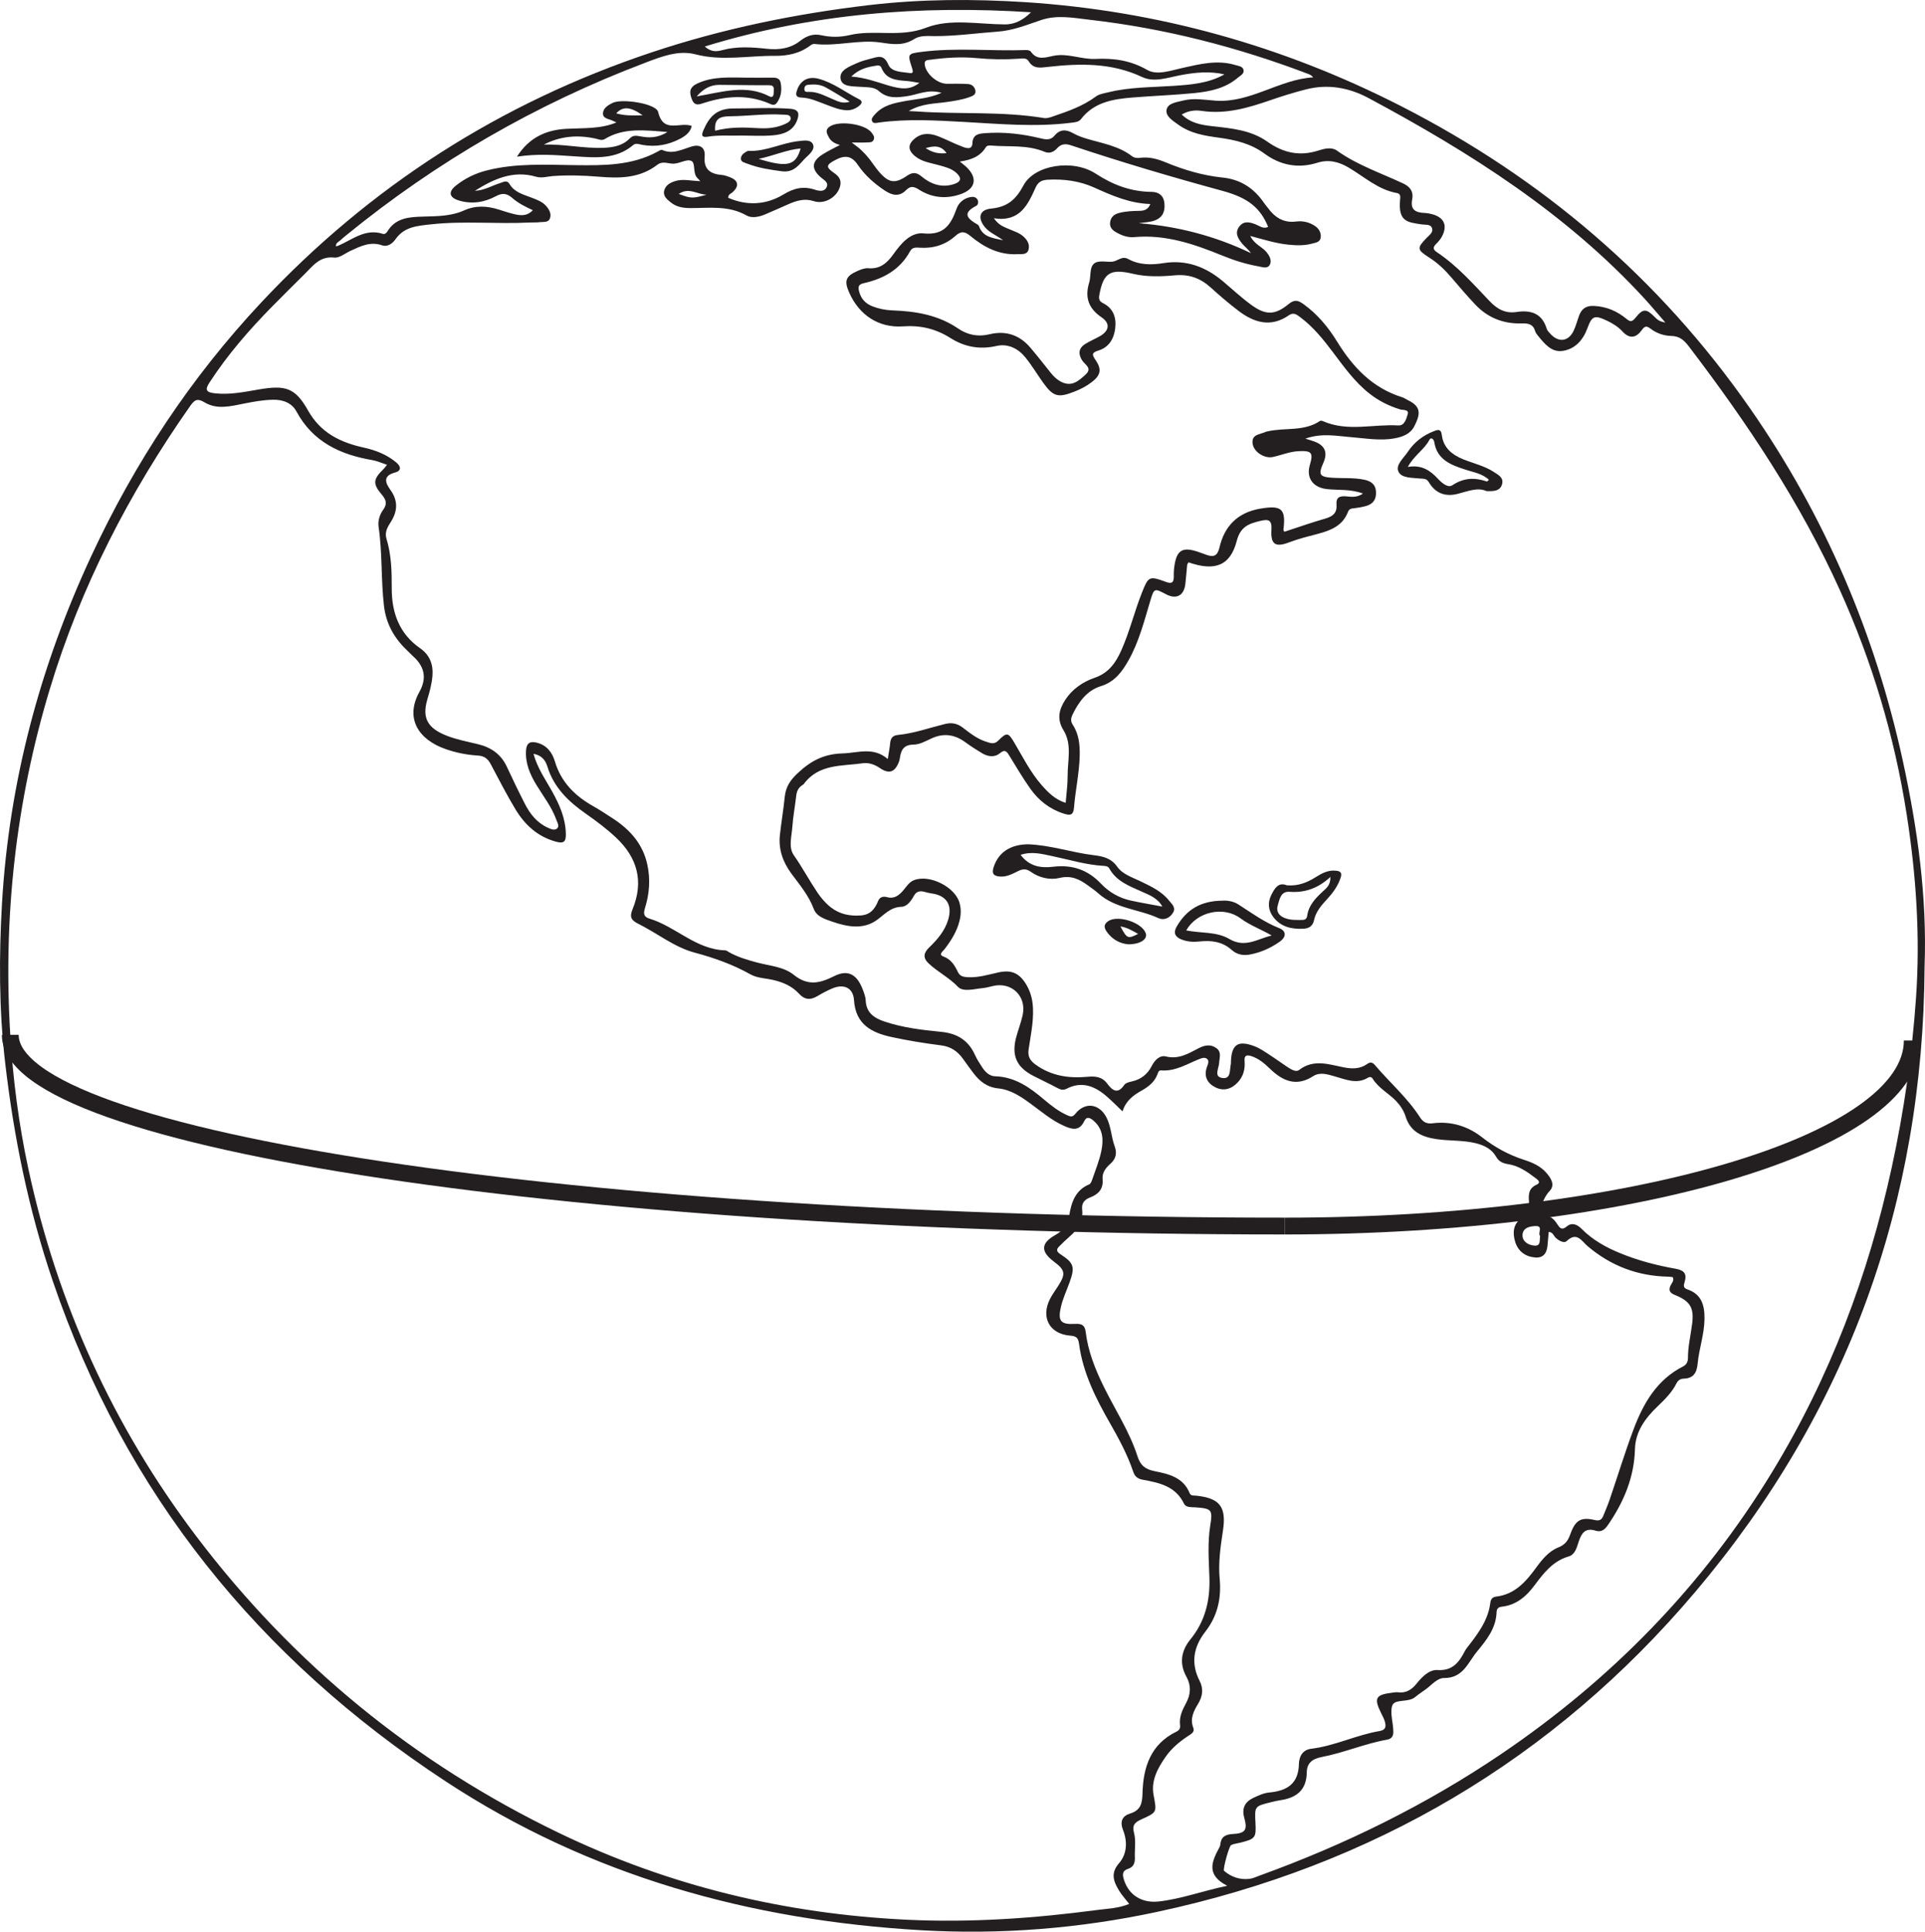 <?xml version="1.0" encoding="UTF-8"?>
<svg xmlns="http://www.w3.org/2000/svg" xmlns:xlink="http://www.w3.org/1999/xlink" width="229.141pt" height="229.928pt" viewBox="0 0 229.141 229.928" version="1.1">
<defs>
<clipPath id="clip1">
  <path d="M 0 0 L 229.141 0 L 229.141 229.93 L 0 229.93 Z M 0 0 "/>
</clipPath>
<clipPath id="clip2">
  <path d="M 141 112 L 229.141 112 L 229.141 158 L 141 158 Z M 141 112 "/>
</clipPath>
</defs>
<g id="surface1">
<g clip-path="url(#clip1)" clip-rule="nonzero">
<path style=" stroke:none;fill-rule:evenodd;fill:rgb(13.73%,12.16%,12.549%);fill-opacity:1;" d="M 110.191 17.625 C 110.898 18.117 111.676 18.344 112.676 18.227 C 111.965 17.215 111.09 17.387 110.191 17.625 M 84.125 23.172 C 83.047 23.176 82 22.238 80.797 23.086 C 82.266 23.637 82.43 23.645 84.125 23.172 M 183.324 147.113 C 183.012 146.805 183.727 145.922 182.82 145.938 C 182.184 145.949 181.262 146.105 181.23 146.992 C 181.207 147.797 181.922 148.211 182.664 148.266 C 183.426 148.32 183.246 147.645 183.324 147.113 M 122.727 1.461 C 109.598 0.613 96.695 1.59 83.891 5.535 C 84.688 6.246 85.352 6.133 86 5.961 C 87.738 5.496 89.504 5.613 91.25 5.805 C 92.734 5.965 94.098 5.781 95.285 4.84 C 96.027 4.254 96.84 3.988 97.75 4.191 C 98.883 4.445 100.008 4.438 101.113 4.18 C 104.094 3.477 107.133 4.504 110.23 3.301 C 113.102 2.184 116.461 2.887 119.602 2.906 C 120.879 2.914 121.848 2.32 122.727 1.461 M 198.23 38.387 C 197.301 37.32 196.582 36.453 195.824 35.621 C 186.473 25.414 174.977 18.141 162.902 11.672 C 160.582 10.43 158.074 9.973 155.469 10.637 C 154.051 11 152.645 11.434 151.262 11.91 C 148.59 12.84 145.914 13.629 143.027 13.199 C 142.258 13.082 141.469 13.168 140.664 13.633 C 141.742 14.668 143.016 14.875 144.301 15.02 C 146.598 15.277 148.922 15.48 150.879 16.875 C 152.754 18.207 154.723 18.633 156.941 17.914 C 157.648 17.688 158.516 17.473 159.148 17.93 C 161.566 19.66 164.371 20.59 167.023 21.836 C 167.898 22.246 168.27 22.848 168.102 23.719 C 167.84 25.039 168.574 25.309 169.625 25.352 C 169.914 25.367 170.207 25.422 170.488 25.5 C 171.91 25.883 172.336 26.863 171.633 28.164 C 171.457 28.488 171.203 28.785 170.938 29.047 C 170.531 29.445 170.578 29.715 171.051 30.027 C 173.453 31.625 175.344 33.781 177.312 35.84 C 178.23 36.809 179.199 37.336 180.52 37.137 C 182.23 36.875 183.547 37.297 184.109 39.117 C 184.18 39.348 184.371 39.547 184.543 39.73 C 185.531 40.824 186.734 40.66 187.34 39.32 C 187.602 38.754 187.754 38.137 187.973 37.551 C 188.27 36.762 188.785 36.379 189.695 36.414 C 191.195 36.473 192.469 37.016 193.598 37.949 C 194.043 38.312 194.262 38.34 194.672 37.832 C 195.594 36.68 195.965 36.715 197.039 37.801 C 197.281 38.043 197.523 38.266 198.23 38.387 M 56.531 22.707 C 57.637 22.676 58.539 22.102 59.531 21.793 C 59.922 21.672 60.348 21.383 60.648 21.895 C 61.234 22.898 62.285 23.145 63.254 23.52 C 63.883 23.766 64.523 23.977 64.988 24.496 C 65.363 24.918 65.66 25.422 65.465 25.984 C 65.281 26.52 64.695 26.387 64.262 26.445 C 63.887 26.496 63.504 26.465 63.129 26.484 C 59.188 26.688 55.238 26.27 51.301 26.703 C 49.695 26.883 48.145 26.969 47.086 28.465 C 46.742 28.957 46.164 29.434 45.465 29.195 C 44.078 28.719 42.926 29.305 41.738 29.848 C 41.094 30.145 40.406 30.727 39.797 30.66 C 38.059 30.461 37.242 31.656 36.246 32.637 C 34.965 33.902 33.684 35.176 32.418 36.461 C 29.672 39.25 27.117 42.191 24.973 45.477 C 24.438 46.293 24.406 46.684 25.547 46.812 C 27.332 47.016 29.051 46.66 30.777 46.363 C 33.992 45.809 35.137 46.145 36.664 48.855 C 38.172 51.543 40.531 52.668 43.332 53.285 C 44.738 53.594 46.059 54.117 47.18 55.055 C 47.746 55.535 47.793 56.043 47.023 56.246 C 45.582 56.625 45.84 57.438 46.453 58.285 C 47.395 59.578 47.348 60.828 46.516 62.133 C 46.129 62.734 45.766 63.352 46.004 64.129 C 46.59 66.039 46.637 68.012 46.629 69.984 C 46.621 72.918 47.504 75.418 50.023 77.172 C 51.145 77.953 51.586 79.07 51.477 80.453 C 51.395 81.43 51.137 82.355 50.863 83.27 C 50.211 85.5 50.941 86.688 53.152 87.562 C 54.352 88.035 55.645 88.277 56.902 88.582 C 58.465 88.961 59.645 89.781 60.336 91.273 C 61.023 92.754 61.734 94.23 62.48 95.684 C 63.102 96.902 63.93 97.945 65.223 98.527 C 65.57 98.684 65.996 98.875 66.293 98.629 C 66.629 98.355 66.355 97.941 66.23 97.594 C 65.688 96.07 64.691 94.809 63.863 93.449 C 63.086 92.172 62.516 90.855 62.617 89.305 C 62.68 88.438 63.105 88.211 63.859 88.391 C 65.051 88.672 65.723 89.527 66.047 90.621 C 66.773 93.078 68.414 94.711 70.574 95.938 C 71.379 96.391 72.148 96.898 72.922 97.402 C 74.961 98.727 76.504 100.418 77.047 102.879 C 77.438 104.645 77.305 106.391 76.773 108.09 C 76.574 108.742 76.613 109.133 77.309 109.344 C 80.449 110.293 82.84 113.027 86.34 113.121 C 86.488 113.129 86.641 113.258 86.789 113.344 C 87.816 113.926 88.945 114.25 90.078 114.559 C 91.574 114.961 93.273 115.062 94.461 116.016 C 96.148 117.375 97.543 117.066 99.273 116.199 C 100.93 115.363 101.992 115.969 102.68 117.734 C 102.844 118.164 103.023 118.613 103.047 119.062 C 103.105 120.516 104 121.16 105.246 121.582 C 107.449 122.328 109.746 122.598 112.031 122.82 C 113.941 123.008 115.262 123.82 116.051 125.559 C 116.289 126.09 116.617 126.59 116.938 127.078 C 117.293 127.621 117.797 128.09 118.445 128.109 C 120.84 128.176 122.617 129.469 124.336 130.926 C 125.172 131.629 126.027 132.297 127.039 132.75 C 127.406 132.914 127.664 133.004 127.996 132.582 C 129.133 131.141 130.824 131.344 131.688 132.973 C 132.266 134.066 132.266 135.324 132.691 136.465 C 132.98 137.25 132.84 137.93 132.191 138.508 C 131.648 138.992 131.172 139.559 131.246 140.344 C 131.355 141.508 130.773 142.145 129.766 142.531 C 129.117 142.777 128.727 143.191 128.812 143.961 C 128.965 145.293 128.344 146.301 127.371 147.141 C 126.93 147.523 126.508 147.934 126.09 148.348 C 125.703 148.73 125.754 148.98 126.246 149.305 C 127.84 150.332 127.973 150.828 127.316 152.637 C 126.961 153.625 126.504 154.586 126.277 155.598 C 125.902 157.262 126.273 157.676 127.969 157.582 C 128.742 157.539 129.137 157.715 129.234 158.535 C 129.512 160.852 130.367 162.984 131.391 165.066 C 132.738 167.809 134.449 170.391 135.391 173.316 C 135.746 174.426 136.312 174.887 137.43 175.113 C 139.109 175.445 140.848 175.848 141.605 177.719 C 141.754 178.082 142.074 178 142.355 178.027 C 145.191 178.312 146.004 179.348 145.574 182.184 C 145.285 184.098 145.004 186.012 145.184 187.945 C 145.398 190.258 144.922 192.363 143.477 194.215 C 142.062 196.031 141.719 197.969 142.797 200.078 C 143.277 201.02 143.16 201.906 142.609 202.812 C 142.09 203.672 141.617 204.578 142.043 205.66 C 142.242 206.176 141.781 206.402 141.434 206.629 C 140.41 207.309 139.469 208.082 138.766 209.09 C 137.816 210.449 137 211.926 137.312 213.637 C 137.684 215.684 137.785 215.699 135.906 216.539 C 135.133 216.891 134.723 217.188 134.992 218.199 C 135.234 219.105 135.047 220.117 135.086 221.082 C 135.109 221.73 134.953 222.238 134.27 222.453 C 133.547 222.684 133.609 223.184 133.793 223.766 C 134.355 225.551 135.898 226.551 137.902 226.336 C 140.566 226.047 143.082 225.094 146.086 224.465 C 143.445 223.121 144.305 221.473 145.188 219.82 C 145.223 219.75 145.246 219.664 145.254 219.582 C 145.336 218.66 145.828 218.352 146.754 218.301 C 148.254 218.219 148.508 217.812 148.109 216.371 C 147.797 215.242 148.18 214.477 149.184 214.004 C 149.785 213.723 150.426 213.422 151.07 213.363 C 153.203 213.164 154.566 212.336 154.617 209.945 C 154.637 209.121 155.023 208.281 156.074 208.156 C 158.883 207.816 161.441 206.516 164.215 206.047 C 164.949 205.918 164.996 205.52 164.863 204.988 C 164.777 204.629 164.59 204.289 164.422 203.953 C 163.508 202.125 163.723 201.719 165.758 201.477 C 165.969 201.453 166.18 201.406 166.387 201.434 C 167.371 201.566 168.055 201.113 168.645 200.375 C 169.289 199.574 170.137 198.723 171.109 198.785 C 172.945 198.898 173.691 197.832 174.383 196.5 C 174.516 196.242 174.723 196.02 174.898 195.785 C 176.059 194.281 177.156 192.75 177.398 190.789 C 177.449 190.387 177.617 190.102 178.094 190.043 C 180.305 189.785 181.625 188.281 182.836 186.621 C 183.559 185.633 184.344 184.648 185.5 184.188 C 186.289 183.875 186.645 183.395 186.918 182.629 C 187.523 180.93 188.184 180.543 189.836 180.93 C 190.465 181.07 190.68 180.848 190.867 180.375 C 191.117 179.75 191.387 179.137 191.605 178.5 C 192.551 175.73 193.406 172.918 194.434 170.176 C 195.598 167.059 197.215 164.234 200.352 162.641 C 200.777 162.426 200.926 162.055 200.926 161.602 C 200.93 160.254 201.246 158.941 201.418 157.617 C 201.672 155.664 201.211 154.895 199.379 154.141 C 198.809 153.91 198.555 153.617 198.863 152.996 C 199.004 152.711 199.301 152.453 199.121 152.02 C 198.945 152 198.742 151.965 198.539 151.961 C 194.922 151.887 191.738 150.672 188.977 148.328 C 188.262 147.727 187.711 146.559 186.477 147.734 C 186.18 148.02 185.531 147.684 185.145 147.297 C 184.922 147.074 184.859 146.68 184.348 146.629 C 184.297 147.207 184.258 147.781 184.195 148.352 C 184.094 149.227 183.66 149.762 182.711 149.676 C 181.551 149.574 180.719 148.934 180.371 147.855 C 180.035 146.809 180.09 145.664 181.113 145.023 C 181.957 144.5 182.062 143.855 182 143.023 C 181.938 142.211 181.941 141.453 182.887 141.023 C 183.52 140.734 183.012 140.402 182.742 140.199 C 181.77 139.465 180.773 138.762 179.523 138.57 C 178.926 138.477 178.426 138.281 178.094 137.695 C 177.566 136.758 176.668 136.324 175.652 136.074 C 174.129 135.699 172.566 135.816 171.023 135.594 C 169.285 135.344 167.883 134.727 167.312 132.895 C 167.098 132.211 166.703 131.609 166.211 131.082 C 165.32 130.137 164.098 129.539 163.395 128.398 C 163.262 128.18 163.051 128.152 162.852 128.27 C 161.484 129.105 160.18 128.477 158.855 128.113 C 158.012 127.879 157.133 127.57 156.301 128.102 C 154.281 129.402 152.656 128.66 151.133 127.18 C 150.5 126.566 149.832 126 148.965 125.715 C 148.367 125.516 148.09 125.637 148.148 126.312 C 148.227 127.23 148.008 128.082 147.395 128.77 C 146.656 129.605 145.688 129.934 144.676 129.426 C 143.73 128.957 143.266 128.137 143.664 127.012 C 143.77 126.707 143.969 126.316 143.711 126.066 C 143.414 125.777 142.984 125.969 142.648 126.105 C 141.219 126.688 139.879 127.535 138.238 127.41 C 137.898 127.383 137.863 127.656 137.77 127.891 C 137.422 128.809 136.68 129.375 135.867 129.828 C 134.867 130.387 134.004 131.047 133.621 132.289 C 132.914 131.617 132.332 131.02 131.699 130.473 C 130.305 129.277 128.773 128.66 126.977 129.586 C 126.59 129.785 126.285 129.723 125.918 129.531 C 124.961 129.02 123.969 128.559 123.004 128.062 C 121.02 127.043 120.391 125.66 120.949 123.508 C 121.184 122.613 121.527 121.75 121.727 120.852 C 122.234 118.598 120.438 116.84 118.199 117.363 C 117.789 117.457 117.383 117.578 116.969 117.617 C 115.969 117.711 114.652 118.105 114.039 117.469 C 112.973 116.352 111.613 115.695 110.527 114.664 C 109.844 114.016 109.926 113.426 110.621 112.758 C 111.59 111.828 112.469 110.801 112.867 109.465 C 113.391 107.711 112.672 106.582 110.879 106.344 C 110.59 106.305 110.305 106.227 110.023 106.152 C 109.477 106.008 109.074 106.098 108.77 106.656 C 108.445 107.25 107.969 107.914 107.301 107.938 C 106.008 107.973 105.32 108.824 104.398 109.496 C 102.773 110.676 100.883 110.332 99.094 109.715 C 98.227 109.41 97.211 109.117 96.871 108.203 C 96.266 106.586 95.184 105.312 94.191 103.969 C 93.184 102.598 92.648 101.086 92.836 99.375 C 93 97.879 93.258 96.391 93.406 94.895 C 93.531 93.703 93.996 92.93 94.949 92.035 C 96.547 90.527 98.117 89.734 100.324 89.676 C 102.133 89.625 103.945 88.855 105.676 90.348 C 105.797 89.547 105.91 89.016 105.957 88.473 C 106.008 87.895 106.234 87.547 106.863 87.484 C 108.793 87.297 110.617 86.637 112.484 86.176 C 113.281 85.98 113.949 86.105 114.605 86.609 C 115.469 87.273 116.336 87.961 117.395 88.289 C 117.844 88.426 118.32 88.652 118.797 88.184 C 119.855 87.129 120.008 87.16 120.754 88.426 C 121.758 90.121 122.641 91.895 123.945 93.395 C 124.754 94.328 125.621 95.195 126.852 95.562 C 126.941 94.422 127.094 93.379 127.086 92.336 C 127.074 90.516 127.637 88.609 126.586 86.91 C 125.777 85.602 126.055 84.445 126.816 83.281 C 127.66 82.004 128.902 81.16 130.293 80.68 C 131.977 80.102 132.82 78.887 133.488 77.379 C 134.477 75.152 135.039 72.777 135.938 70.52 C 136.703 68.594 136.797 68.535 138.793 69.266 C 139.504 69.527 139.727 69.316 139.719 68.637 C 139.719 68.34 139.715 68.047 139.746 67.758 C 139.992 65.426 140.707 64.977 142.883 65.781 C 143.117 65.867 143.355 65.949 143.594 66.035 C 144.441 66.336 144.914 66.215 145.16 65.164 C 145.754 62.602 147.344 60.996 150.02 60.543 C 152.566 60.113 153.078 60.559 152.773 63.059 C 152.766 63.129 152.84 63.203 152.883 63.297 C 154.508 62.766 156.121 62.195 157.766 61.723 C 158.652 61.469 159.172 61.051 159.09 60.074 C 159.02 59.211 159.449 59.008 160.25 59.082 C 160.852 59.141 161.527 59.25 162.238 58.746 C 160.742 58.191 159.348 58.363 157.992 58.223 C 156.289 58.047 155.465 56.895 155.914 55.355 C 156.348 53.887 156.141 53.625 154.566 53.703 C 153.508 53.754 152.531 54.18 151.508 54.398 C 150.52 54.609 149.262 53.805 149.109 52.84 C 148.93 51.672 149.984 51.727 150.648 51.41 C 150.727 51.375 150.812 51.359 150.895 51.344 C 152.953 50.871 155.215 51.395 157.117 50.109 C 157.195 50.055 157.371 50.086 157.48 50.133 C 160.402 51.418 163.461 50.465 166.445 50.641 C 167.191 50.688 167.398 49.848 167.562 49.324 C 167.754 48.707 166.996 48.832 166.684 48.738 C 165.34 48.328 164.117 47.719 163.016 46.852 C 161.277 45.484 160.004 43.707 158.691 41.961 C 157.527 40.414 156.328 38.91 154.754 37.742 C 154.34 37.434 153.973 37.145 153.414 37.531 C 151.266 39.016 149.266 38.41 147.395 36.977 C 146.262 36.113 145.172 35.18 144.117 34.223 C 142.898 33.117 141.551 32.621 139.875 32.77 C 138.211 32.922 136.516 32.98 134.863 32.59 C 132.172 31.949 131.34 32.465 130.863 35.082 C 130.777 35.566 130.828 35.852 131.301 36.086 C 132.516 36.695 132.895 37.785 132.754 39.039 C 132.617 40.281 132.023 41.332 130.773 41.715 C 129.855 41.996 130.016 42.273 130.438 42.898 C 131.168 43.984 131.004 44.68 129.957 45.484 C 129.32 45.973 128.617 46.336 127.867 46.625 C 125.938 47.375 125.371 47.223 124.164 45.543 C 123.457 44.555 122.832 43.504 122.07 42.559 C 121.199 41.48 119.984 40.871 118.621 41.18 C 116.602 41.641 114.797 41.293 113.094 40.211 C 111.367 39.121 109.535 38.699 107.469 38.848 C 104.574 39.047 102.266 37.488 101.09 34.84 C 100.465 33.441 100.656 32.883 102.027 32.273 C 102.441 32.09 102.922 31.891 103.348 31.93 C 104.758 32.047 105.594 31.312 106.344 30.258 C 107.238 29.008 108.379 27.621 109.934 27.781 C 112.367 28.027 113.191 26.734 113.859 24.855 C 114.113 24.133 114.707 23.605 115.523 23.457 C 115.824 23.402 116.137 23.441 116.32 23.703 C 116.516 23.977 116.445 24.375 116.207 24.5 C 114.43 25.406 115.223 26.074 116.379 26.738 C 116.445 26.777 116.512 26.852 116.539 26.93 C 116.988 28.223 118.148 28.328 119.402 28.598 C 118.621 28.008 117.824 27.719 117.273 27.078 C 116.344 25.996 116.551 24.969 117.949 24.832 C 119.879 24.645 120.902 23.809 121.828 22.07 C 123.133 19.617 127.715 18.895 130.445 20.68 C 132.531 22.039 134.652 22.82 137.113 22.84 C 137.965 22.852 138.535 23.309 138.609 24.227 C 138.688 25.152 138.422 25.871 137.477 26.234 C 136.859 26.469 136.207 26.457 135.562 26.57 C 140.219 26.938 144.66 28.098 148.898 30.129 C 148.594 29.672 148.176 29.375 147.863 29 C 147.371 28.402 146.938 27.727 147.52 26.961 C 148.059 26.254 148.758 26.434 149.465 26.707 C 149.93 26.887 150.371 27.289 150.953 27.008 C 150.031 24.758 148.598 23.555 145.523 22.719 C 139.469 21.07 133.449 19.293 127.5 17.301 C 126.805 17.07 126.301 17.129 125.812 17.668 C 125.418 18.105 124.914 18.309 124.34 18.07 C 122.293 17.215 120.121 17.5 118 17.328 C 117.738 17.309 117.48 17.301 117.328 17.555 C 116.66 18.633 115.594 19.039 114.25 19.23 C 114.613 19.531 114.848 19.695 115.051 19.895 C 116.406 21.195 116.133 22.492 114.348 23.113 C 112.625 23.711 110.941 23.555 109.402 22.578 C 108.812 22.203 108.395 22.086 107.871 22.617 C 107.086 23.422 106.262 23.293 105.379 22.719 C 104.094 21.879 102.953 20.871 102.105 19.617 C 101.332 18.465 100.504 18.48 99.438 19.043 C 98.312 19.633 98.27 19.887 99.312 20.609 C 99.848 20.98 100.16 21.41 100.02 22.082 C 99.734 23.418 98.191 24.375 96.879 23.945 C 95.785 23.59 94.816 23.875 93.844 24.309 C 92.922 24.715 92.004 25.125 91.082 25.516 C 90.359 25.824 89.484 26 88.875 25.652 C 86.711 24.418 84.398 24.781 82.113 24.766 C 81.297 24.762 80.512 24.629 79.863 24.105 C 79.41 23.742 78.883 23.34 79.07 22.66 C 79.238 22.047 79.75 21.754 80.348 21.562 C 81.301 21.258 82.258 21.535 83.359 21.562 C 83.164 21.352 83.062 21.246 82.965 21.137 C 82.434 20.539 82.836 19.34 82.254 19.137 C 81.629 18.914 80.797 19.559 79.965 19.477 C 79.402 19.422 78.797 19.188 78.258 19.602 C 76.172 21.227 73.758 21.242 71.297 21.035 C 69.453 20.883 67.609 20.824 65.762 20.961 C 65.109 21.012 64.504 21.238 63.789 21.031 C 61.07 20.238 58.738 21.324 56.531 22.707 M 101.383 16.961 C 101.887 17.355 102.227 17.586 102.516 17.863 C 102.852 18.18 103.164 18.523 103.453 18.883 C 103.871 19.41 104.227 19.984 104.668 20.488 C 105.816 21.793 106.555 21.891 107.973 20.918 C 108.574 20.508 109.055 20.473 109.656 20.973 C 110.766 21.906 112.039 22.379 113.508 21.93 C 114.426 21.652 114.523 21.176 113.793 20.539 C 113.207 20.027 112.461 19.863 111.734 19.656 C 110.77 19.383 109.742 19.266 108.934 18.598 C 108.035 17.863 108.043 17.148 108.957 16.438 C 109.816 15.77 110.773 15.867 111.703 16.23 C 112.68 16.613 113.609 17.109 114.59 17.473 C 115.02 17.637 115.715 17.863 115.75 17.059 C 115.793 15.949 116.555 15.906 117.305 15.848 C 119.496 15.688 121.656 15.934 123.789 16.449 C 124.422 16.602 125.031 16.746 125.523 16.148 C 126.18 15.352 126.914 15.387 127.758 15.867 C 128.262 16.156 128.828 16.352 129.387 16.52 C 131.227 17.066 133.156 17.371 134.738 18.586 C 135.02 18.801 135.371 18.832 135.707 18.785 C 136.785 18.641 137.793 18.926 138.766 19.328 C 140.945 20.23 143.188 20.895 145.539 21.137 C 147.695 21.355 149.305 22.434 150.496 24.203 C 150.613 24.375 150.758 24.531 150.883 24.699 C 151.723 25.855 152.758 26.566 154.289 26.367 C 155.094 26.266 155.887 26.449 156.566 26.926 C 156.996 27.227 157.254 27.664 157.215 28.215 C 157.172 28.832 156.637 28.871 156.215 28.988 C 155.27 29.254 154.309 29.219 153.34 29.121 C 151.863 28.973 150.449 28.516 148.824 28.086 C 149.32 29.098 150.215 29.352 150.738 29.988 C 151.109 30.43 151.402 30.969 151.168 31.48 C 150.902 32.047 150.262 31.785 149.812 31.707 C 148.32 31.441 146.883 30.988 145.48 30.414 C 142.125 29.043 138.73 27.887 135.012 28.223 C 134.289 28.293 133.594 28.055 132.961 27.707 C 132.469 27.441 132.047 27.105 132.145 26.434 C 132.242 25.805 132.637 25.5 133.215 25.348 C 133.996 25.145 134.789 25.109 135.59 25.098 C 136.129 25.09 136.641 25.008 136.93 24.285 C 134.461 24.203 132.355 23.277 130.258 22.328 C 128.496 21.535 126.656 21.293 124.738 21.391 C 124.035 21.426 123.59 21.629 123.281 22.305 C 122.352 24.367 121.406 26.461 118.305 25.98 C 118.918 26.867 119.586 27.035 120.184 27.297 C 120.762 27.551 121.371 27.73 121.844 28.168 C 122.309 28.594 122.605 29.129 122.422 29.742 C 122.238 30.352 121.613 30.23 121.133 30.254 C 118.945 30.375 117.141 29.438 115.52 28.098 C 114.871 27.555 114.414 27.457 113.723 28.082 C 112.559 29.129 111.133 29.582 109.543 29.488 C 109.09 29.465 108.617 29.379 108.328 29.906 C 107.137 32.102 105.16 33.184 102.82 33.707 C 102.195 33.844 102.117 34.125 102.262 34.68 C 102.488 35.578 103.035 36.148 103.871 36.469 C 104.621 36.754 105.398 36.914 106.203 36.945 C 109.004 37.043 111.684 37.484 114.078 39.121 C 115.168 39.863 116.426 40.125 117.805 39.785 C 119.715 39.32 121.379 39.871 122.66 41.395 C 123.473 42.352 124.258 43.344 125.035 44.328 C 125.406 44.801 125.824 45.207 126.359 45.469 C 127.605 46.086 128.445 45.297 129.246 44.559 C 130.047 43.816 129.141 43.41 128.816 42.906 C 128.332 42.145 128.371 41.461 129.16 40.957 C 129.723 40.598 130.352 40.344 130.93 40.012 C 132.059 39.363 132.176 38.484 131.117 37.766 C 129.574 36.719 129.109 35.402 129.648 33.641 C 129.863 32.93 129.699 31.988 130.113 31.492 C 130.609 30.891 131.617 31.223 132.402 31.148 C 133.043 31.09 133.539 30.414 134.301 30.832 C 135.609 31.555 137.07 31.547 138.48 31.32 C 141.223 30.883 143.516 31.758 145.574 33.484 C 146.699 34.43 147.773 35.441 148.961 36.301 C 150.672 37.543 151.773 37.523 153.395 36.188 C 154.082 35.625 154.512 35.738 155.137 36.184 C 156.812 37.379 158.098 38.938 159.156 40.652 C 161.035 43.707 163.367 46.184 166.906 47.285 C 167.141 47.359 167.352 47.516 167.578 47.625 C 169.254 48.422 169.047 49.344 168.367 50.707 C 167.895 51.66 166.977 51.996 166 52.176 C 164.277 52.496 162.578 52.172 160.867 52.039 C 159.109 51.898 157.34 51.516 155.383 52.211 C 155.875 52.367 156.156 52.445 156.426 52.543 C 157.723 53.016 158.074 53.848 157.52 55.105 C 156.906 56.488 157.059 56.766 158.578 56.867 C 159.836 56.949 161.102 56.84 162.344 57.09 C 163.156 57.25 163.742 57.613 163.789 58.551 C 163.84 59.445 163.438 60 162.602 60.23 C 162.16 60.352 161.703 60.434 161.246 60.488 C 160.906 60.527 160.609 60.52 160.453 60.934 C 159.828 62.582 158.402 63.141 156.855 63.547 C 155.723 63.844 154.578 64.129 153.484 64.543 C 151.848 65.172 151.234 64.848 151.344 63.055 C 151.422 61.824 150.934 61.781 149.988 62.012 C 148.641 62.332 147.656 62.688 147.215 64.387 C 146.438 67.367 144.586 68.02 141.473 66.934 C 141.418 67.039 141.324 67.145 141.312 67.258 C 141.234 68.008 141.188 68.758 141.098 69.512 C 140.934 70.906 140.023 71.383 138.789 70.73 C 137.391 69.996 137.383 69.996 136.914 71.547 C 136.191 73.953 135.574 76.402 134.328 78.613 C 133.555 79.977 132.688 81.164 131.023 81.68 C 129.383 82.188 128.395 83.551 127.66 85.078 C 127.465 85.484 127.426 85.852 127.688 86.258 C 128.438 87.395 128.555 88.68 128.52 90.004 C 128.465 92.062 128.004 94.078 127.844 96.125 C 127.766 97.094 127.344 97.074 126.605 96.84 C 124.93 96.305 123.633 95.273 122.641 93.875 C 121.746 92.609 120.957 91.27 120.145 89.949 C 119.848 89.461 119.641 89.145 119.027 89.652 C 118.379 90.191 117.594 90.066 116.898 89.656 C 116.215 89.25 115.547 88.812 114.902 88.344 C 113.641 87.422 112.324 87.23 110.879 87.895 C 110.199 88.207 109.473 88.625 108.762 88.629 C 107.586 88.641 107.254 89.254 107.117 90.211 C 107.098 90.375 107.059 90.543 106.996 90.699 C 106.512 91.934 105.828 92.16 104.734 91.422 C 104.117 91 103.41 90.75 102.715 90.848 C 100.223 91.211 97.469 90.898 95.684 93.316 C 95.637 93.379 95.555 93.422 95.484 93.469 C 95.027 93.766 94.836 94.195 94.777 94.734 C 94.637 95.984 94.395 97.219 94.312 98.473 C 94.234 99.586 93.832 100.848 94.488 101.789 C 95.5 103.238 96.328 104.793 97.312 106.254 C 97.762 106.918 98.281 107.523 98.918 108.016 C 99.969 108.824 101.156 109.062 102.469 108.965 C 103.617 108.879 104.145 108.184 104.531 107.238 C 104.719 106.773 105.117 106.66 105.574 106.785 C 106.445 107.027 107.012 106.578 107.527 105.973 C 107.902 105.531 108.211 105 108.785 104.77 C 110.633 104.035 113.68 105.566 114.215 107.461 C 114.414 108.176 114.398 108.852 114.227 109.562 C 113.914 110.867 113.223 111.945 112.43 112.988 C 112.25 113.227 111.664 113.621 112.297 113.852 C 113.238 114.203 113.648 114.922 114.035 115.723 C 114.27 116.207 114.691 116.289 115.184 116.316 C 116.426 116.383 117.59 116.031 118.773 115.762 C 120.301 115.414 121.25 115.758 122.082 117.062 C 122.656 117.965 122.922 118.965 122.961 120.039 C 123.027 121.691 122.68 123.293 122.441 124.906 C 122.32 125.727 122.59 126.223 123.242 126.699 C 125.121 128.074 127.227 128.375 129.461 128.168 C 130.379 128.086 131.184 128.152 131.809 128.996 C 132.363 129.742 133.027 130.324 133.82 129.145 C 133.977 128.91 134.391 128.797 134.711 128.727 C 135.812 128.488 136.598 127.871 137.102 126.871 C 137.449 126.188 138.059 125.57 138.773 125.75 C 140.309 126.121 141.453 125.41 142.68 124.77 C 143.379 124.402 144.125 124.254 144.816 124.777 C 145.438 125.25 145.148 125.926 145.117 126.535 C 145.082 127.184 144.457 128.16 145.5 128.312 C 146.574 128.469 146.348 127.316 146.516 126.641 C 146.535 126.562 146.52 126.473 146.523 126.387 C 146.59 124.328 147.352 123.789 149.312 124.527 C 149.969 124.773 150.566 125.199 151.16 125.582 C 151.934 126.082 152.672 126.637 153.449 127.133 C 153.801 127.352 154.293 127.621 154.633 127.363 C 156.348 126.035 158.141 126.684 159.934 127.043 C 160.902 127.234 161.867 127.266 162.719 126.66 C 163.102 126.387 163.359 126.418 163.672 126.785 C 165.434 128.863 167.527 130.66 169.012 132.973 C 169.41 133.594 169.84 133.793 170.551 133.703 C 172.742 133.434 174.723 134.043 176.441 135.391 C 177.949 136.57 179.582 137.461 181.402 138.051 C 182.355 138.355 183.305 138.762 184.004 139.531 C 184.582 140.164 185.16 141.008 184.473 141.75 C 183.586 142.703 183.406 143.766 183.32 145.012 C 184.312 144.461 184.871 144.953 185.348 145.68 C 185.637 146.113 185.863 146.523 186.504 145.98 C 187.105 145.48 187.73 145.727 188.277 146.281 C 189.598 147.613 191.203 148.5 192.934 149.199 C 195.043 150.059 197.234 150.625 199.457 151.02 C 200.57 151.215 200.805 151.695 200.523 152.617 C 200.387 153.051 200.371 153.305 200.863 153.477 C 202.551 154.051 202.914 155.379 202.895 156.977 C 202.879 158.801 202.246 160.52 202.078 162.309 C 201.98 163.375 201.594 164.066 200.438 164.098 C 200.016 164.105 199.746 164.297 199.551 164.676 C 199.016 165.746 198.172 166.57 197.324 167.387 C 195.859 168.785 194.672 170.387 194.617 172.477 C 194.527 175.84 193.301 178.738 191.441 181.465 C 191.016 182.094 190.605 182.406 189.93 182.195 C 188.727 181.816 188.277 182.461 187.934 183.453 C 187.695 184.152 187.523 185.031 186.719 185.266 C 184.84 185.816 183.754 187.238 182.672 188.688 C 181.691 190.012 180.504 191.039 178.801 191.242 C 178.328 191.297 178.16 191.473 178.141 191.938 C 178.066 193.824 176.957 195.203 175.828 196.57 C 174.738 197.887 174.168 199.75 171.906 199.734 C 171.109 199.727 170.457 200.516 169.789 201.023 C 169.352 201.352 168.883 201.637 168.469 201.988 C 167.641 202.707 166.012 202.168 165.723 203.027 C 165.441 203.863 165.84 205.059 165.855 206.105 C 165.863 206.66 165.648 206.977 165.102 207.074 C 162.453 207.543 159.965 208.633 157.336 209.137 C 156.211 209.352 155.566 209.852 155.551 210.969 C 155.523 213.102 154.297 214.012 152.367 214.285 C 151.996 214.34 151.629 214.434 151.262 214.523 C 149.34 215 149.34 215 149.441 216.965 C 149.539 218.746 149.43 218.887 147.629 219.336 C 147.266 219.426 146.879 219.461 146.547 219.617 C 146.293 219.738 145.535 222.547 145.703 222.684 C 146.566 223.426 147.586 223.77 148.715 223.641 C 149.125 223.598 149.52 223.406 149.91 223.262 C 160.09 219.578 169.742 214.844 178.715 208.766 C 191.828 199.883 202.656 188.805 210.918 175.262 C 217.801 163.98 222.391 151.816 225.191 138.922 C 226.637 132.273 227.598 125.547 228.07 118.793 C 228.586 111.469 228.09 104.129 226.945 96.84 C 225.5 87.633 222.863 78.801 219.039 70.309 C 214.32 59.836 207.992 50.367 201.055 41.266 C 200.496 40.527 199.965 40.012 198.941 39.988 C 198.078 39.969 197.195 39.68 196.48 39.129 C 196.008 38.766 195.789 38.785 195.422 39.301 C 194.781 40.195 193.996 40.398 193.137 39.461 C 192.625 38.902 191.973 38.496 191.285 38.172 C 189.801 37.469 189.496 37.59 188.949 39.086 C 188.434 40.484 187.492 41.539 186.031 41.766 C 184.68 41.977 183.848 40.914 183.07 39.961 C 182.941 39.797 182.797 39.621 182.742 39.434 C 182.5 38.57 181.91 38.473 181.105 38.496 C 178.949 38.559 177.07 37.816 175.582 36.223 C 174.605 35.184 173.676 34.105 172.754 33.016 C 171.984 32.113 171.141 31.305 170.141 30.668 C 168.664 29.723 168.633 29.539 169.824 28.312 C 170.152 27.98 170.621 27.652 170.465 27.172 C 170.301 26.656 169.711 26.781 169.266 26.715 C 167.527 26.457 166.422 26.395 166.656 23.789 C 166.688 23.465 166.754 23.062 166.285 22.98 C 164.047 22.582 162.402 21.051 160.539 19.949 C 159.359 19.254 158.168 18.949 156.816 19.371 C 154.535 20.086 152.41 19.684 150.504 18.277 C 148.891 17.086 147.047 16.656 145.113 16.391 C 143.414 16.164 141.703 15.887 140.258 14.84 C 139.617 14.371 138.715 13.848 138.863 13.059 C 139.016 12.266 140.059 12.168 140.828 11.969 C 142.129 11.637 143.414 11.895 144.711 11.984 C 148.867 12.262 152.266 9.449 156.316 9.207 C 156.129 8.988 155.953 8.891 155.77 8.82 C 147.355 5.613 138.691 3.383 129.742 2.355 C 127.852 2.141 125.902 1.742 123.992 2.367 C 122.254 2.938 120.652 3.637 118.676 3.773 C 116.238 3.945 113.785 4.301 111.316 4.297 C 110.469 4.293 109.523 4.195 108.848 4.633 C 107.535 5.477 106.27 5.277 104.859 5.066 C 102.234 4.668 99.602 5.555 96.949 5.23 C 96.805 5.215 96.613 5.297 96.488 5.391 C 95.227 6.363 93.75 6.664 92.223 6.648 C 89.078 6.617 85.949 7.293 82.781 6.465 C 80.746 5.934 78.703 6.746 76.781 7.477 C 63.812 12.395 51.941 19.246 41.195 28.02 C 40.969 28.207 40.734 28.387 40.527 28.594 C 40.324 28.793 39.945 28.891 39.992 29.328 C 40.141 29.281 40.223 29.266 40.297 29.234 C 41.984 28.496 43.516 27.16 45.582 27.84 C 45.789 27.906 45.988 27.754 46.105 27.559 C 47.102 25.91 48.715 25.828 50.398 25.781 C 52.027 25.734 53.691 25.742 55.219 25.055 C 56.613 24.422 57.98 24.504 59.383 24.949 C 60.023 25.148 60.66 25.367 61.312 25.512 C 62.047 25.672 62.785 25.719 63.422 25.02 C 62.535 24.605 61.703 24.199 61.008 23.59 C 60.371 23.039 59.848 22.906 59.008 23.363 C 57.656 24.094 56.133 24.328 54.617 23.863 C 53.461 23.508 53.344 22.84 54.242 22.113 C 55.336 21.234 56.574 20.633 57.934 20.289 C 61.441 19.395 65.012 19.617 68.574 19.66 C 71.891 19.695 75.215 19.715 78.254 18.059 C 78.434 17.961 78.688 17.789 78.82 17.848 C 80.086 18.418 81.184 17.777 82.336 17.438 C 83.34 17.137 83.973 17.582 83.879 18.605 C 83.734 20.23 84.613 20.719 85.988 20.836 C 86.277 20.863 86.559 20.973 86.836 21.074 C 87.914 21.465 88.031 22.145 87.164 22.914 C 86.984 23.07 86.688 23.117 86.68 23.543 C 88.93 24.527 91.207 24.391 93.258 23.148 C 94.531 22.375 95.652 22.133 97.023 22.586 C 97.484 22.734 98.098 22.859 98.379 22.316 C 98.691 21.719 98.09 21.441 97.723 21.125 C 96.531 20.094 96.59 19.211 97.953 18.355 C 98.566 17.965 99.23 17.66 99.977 17.258 C 99.328 17.07 98.906 16.812 98.656 16.332 C 98.441 15.922 98.191 15.504 98.699 15.109 C 99.746 14.297 102.965 14.723 103.754 15.793 C 103.926 16.027 104.129 16.27 104.012 16.594 C 103.863 17.008 103.473 16.934 103.156 16.953 C 102.66 16.984 102.156 16.961 101.383 16.961 M 46.07 55.324 C 45.383 55.098 44.879 54.867 44.352 54.773 C 40.504 54.121 37.246 52.613 35.285 48.973 C 34.738 47.965 33.691 47.555 32.492 47.582 C 31.309 47.605 30.164 47.816 29.012 48.047 C 27.449 48.355 25.828 48.785 24.348 47.895 C 23.543 47.414 23.195 47.535 22.68 48.266 C 15.367 58.672 9.598 69.848 5.922 82.043 C 1.871 95.461 0.363 109.184 1.223 123.176 C 1.551 128.543 2.242 133.855 3.371 139.102 C 6.816 155.121 13.434 169.723 23.316 182.797 C 34.867 198.07 49.301 209.863 66.547 218.18 C 79.633 224.488 93.465 227.816 107.977 228.508 C 115.555 228.867 123.066 228.344 130.559 227.352 C 131.84 227.184 133.184 227.148 134.414 226.621 C 133.969 226.043 133.535 225.586 133.215 225.051 C 132.57 223.988 132.148 222.988 133.203 221.781 C 134.168 220.676 134.215 219.191 133.684 217.84 C 133.273 216.801 133.598 216.156 134.512 215.871 C 135.82 215.465 135.965 214.629 136 213.402 C 136.086 210.34 136.98 207.602 140.023 206.125 C 140.383 205.953 140.516 205.711 140.469 205.332 C 140.344 204.355 140.75 203.527 141.188 202.707 C 141.746 201.672 141.805 200.629 141.227 199.586 C 140.34 197.992 140.609 196.473 141.699 195.137 C 143.477 192.961 144.055 190.469 143.961 187.738 C 143.891 185.688 143.73 183.633 144.062 181.586 C 144.363 179.703 144.246 179.559 142.309 179.418 C 141.809 179.383 141.168 179.465 140.934 178.977 C 139.938 176.902 138.008 176.496 136.051 176.137 C 135.445 176.027 135.098 175.785 134.891 175.176 C 134.203 173.141 133.188 171.258 132.125 169.398 C 130.43 166.438 128.902 163.406 128.445 159.973 C 128.344 159.227 128.121 159.039 127.387 158.98 C 124.902 158.781 123.852 156.773 125.016 154.555 C 125.289 154.035 125.648 153.566 125.961 153.066 C 126.883 151.609 126.805 151.188 125.43 150.152 C 123.863 148.977 123.891 147.973 125.598 147.016 C 126.551 146.48 127.094 145.828 127.273 144.703 C 127.52 143.16 127.984 141.656 129.668 140.969 C 129.816 140.902 129.922 140.648 129.988 140.465 C 130.379 139.312 130.855 138.18 131.098 137 C 131.367 135.707 131.324 134.391 130.18 133.406 C 129.785 133.066 129.355 132.828 129.062 133.449 C 128.469 134.699 127.574 134.426 126.633 134.004 C 125.16 133.348 123.945 132.297 122.66 131.359 C 121.496 130.508 120.285 129.699 118.836 129.555 C 117.488 129.418 116.605 128.707 115.852 127.707 C 115.449 127.168 115.047 126.629 114.66 126.078 C 114.008 125.141 113.184 124.57 111.996 124.426 C 110.047 124.18 108.098 123.863 106.176 123.449 C 103.785 122.938 101.836 121.961 101.656 119.039 C 101.562 117.586 100.465 117.078 99.102 117.641 C 98.484 117.895 97.891 118.219 97.312 118.559 C 96.477 119.059 95.793 119.031 95.094 118.266 C 94.312 117.406 93.262 116.945 92.145 116.672 C 91.215 116.438 90.156 116.441 89.355 115.992 C 87.234 114.801 85.02 114.016 82.672 113.387 C 80.238 112.734 78.223 111.07 75.973 109.957 C 75.125 109.535 74.914 109.145 75.297 108.223 C 76.652 104.93 75.887 102.09 73.305 99.676 C 72.191 98.637 70.984 97.73 69.75 96.867 C 67.676 95.418 65.922 93.746 65.152 91.227 C 64.934 90.52 64.5 89.902 63.504 89.727 C 63.977 91.453 64.93 92.777 65.711 94.184 C 66.594 95.77 67.324 97.391 67.355 99.27 C 67.375 100.215 67.086 100.434 66.172 100.184 C 64.008 99.59 62.488 98.199 61.371 96.355 C 60.309 94.602 59.379 92.766 58.41 90.953 C 58.07 90.309 57.648 89.973 56.855 89.93 C 55.562 89.855 54.273 89.594 53.047 89.164 C 49.766 88.02 48.188 85.469 49.934 82.336 C 50.855 80.676 50.508 79.293 49.137 78.082 C 48.883 77.859 48.664 77.605 48.418 77.375 C 46.902 75.938 45.949 74.207 45.707 72.121 C 45.34 69 45.527 65.836 45.066 62.719 C 44.965 62.004 45.188 61.258 45.605 60.688 C 46.152 59.938 45.938 59.453 45.406 58.824 C 44.348 57.574 44.43 57.023 45.641 55.844 C 45.754 55.734 45.844 55.598 46.07 55.324 M 229.09 115.051 C 228.938 143.121 219.93 168.043 201.812 189.465 C 184.883 209.48 163.383 222.082 137.711 227.578 C 128.453 229.559 119.098 230.297 109.699 229.758 C 89.355 228.59 70.203 223.312 53.02 212.016 C 30.797 197.414 14.891 177.785 6.281 152.48 C 3.398 144.004 1.629 135.281 0.602 126.383 C -0.125 120.098 -0.125 113.789 0.238 107.527 C 1.078 93.074 4.77 79.277 10.883 66.145 C 16.039 55.062 22.695 44.98 31.051 36.051 C 44.031 22.172 59.562 12.238 77.594 6.223 C 86.008 3.418 94.641 1.648 103.445 0.609 C 109.648 -0.121 115.879 -0.137 122.051 0.258 C 137.742 1.273 152.645 5.434 166.684 12.586 C 183.531 21.172 197.508 33.078 208.324 48.621 C 217.203 61.379 223.199 75.402 226.504 90.574 C 228.25 98.625 229.398 106.75 229.09 115.051 "/>
</g>
<path style=" stroke:none;fill-rule:evenodd;fill:rgb(13.73%,12.16%,12.549%);fill-opacity:1;" d="M 101.328 9.109 C 102.977 9.238 104.254 9.723 105.562 10.121 C 107.512 10.715 108.375 10.652 109.445 9.871 C 108.902 9.785 108.418 9.676 107.922 9.637 C 106.691 9.547 105.473 9.469 104.922 8.07 C 104.777 7.703 104.426 7.797 104.156 7.84 C 103.215 7.992 102.289 8.203 101.328 9.109 M 145.75 8.852 C 143.988 8.449 142.266 8.621 140.535 8.945 C 139.02 9.23 137.387 9.844 135.961 9.172 C 132.332 7.457 128.57 7.535 124.754 7.961 C 123.84 8.062 123.023 8.238 122.441 7.281 C 122.188 6.863 121.719 6.961 121.293 6.988 C 119.613 7.102 117.941 7.078 116.266 6.918 C 114.422 6.742 112.574 6.863 110.742 7.109 C 110.449 7.145 110.02 7.117 110.07 7.641 C 110.176 8.77 111.574 9.98 112.738 9.973 C 113.578 9.965 114.418 9.953 115.25 10.004 C 115.695 10.039 116.039 10.344 116.109 10.805 C 116.184 11.293 115.734 11.434 115.402 11.559 C 114.535 11.875 113.625 12.008 112.711 12.141 C 111.266 12.352 109.75 12.297 108.168 13.215 C 108.695 13.242 108.941 13.254 109.18 13.27 C 114.195 13.625 119.254 13.227 124.246 14.047 C 124.633 14.109 124.953 13.988 125.32 13.863 C 127.109 13.254 128.883 12.645 130.434 11.496 C 130.844 11.188 131.441 11.105 131.969 10.977 C 134.469 10.363 137.039 10.398 139.586 10.227 C 141.699 10.086 143.824 9.941 145.75 8.852 M 112.074 11.051 C 110.453 10.578 109.254 11.262 108.008 11.441 C 106.773 11.621 105.645 11.766 104.59 10.82 C 104.023 10.316 103.176 10.402 102.422 10.336 C 101.527 10.258 100.219 10.375 100.055 9.371 C 99.891 8.352 101.117 7.914 101.988 7.52 C 102.516 7.273 103.094 7.129 103.656 6.98 C 104.484 6.762 105.211 6.438 105.734 7.68 C 106.125 8.605 107.371 8.551 108.309 8.695 C 108.766 8.77 108.668 8.426 108.566 8.105 C 108.02 6.422 108.023 6.391 109.684 6.176 C 113.82 5.648 117.977 6.102 122.125 5.957 C 122.316 5.949 122.605 6.004 122.695 6.133 C 123.438 7.223 124.434 6.84 125.398 6.645 C 127.098 6.297 128.719 7.086 130.375 7.012 C 132.578 6.91 134.559 7.176 136.559 8.324 C 137.719 8.992 139.344 8.402 140.742 8.09 C 142.828 7.625 144.914 7.09 147.062 7.746 C 147.406 7.855 147.887 7.879 148.008 8.273 C 148.16 8.77 147.652 8.988 147.359 9.238 C 145.855 10.531 143.992 10.902 142.109 11.086 C 139.691 11.324 137.258 11.406 134.836 11.605 C 132.512 11.789 130.238 12.148 128.672 14.18 C 128.395 14.535 127.941 14.559 127.523 14.609 C 123.25 15.148 118.984 14.75 114.719 14.512 C 111.371 14.328 108.02 14.129 104.676 14.578 C 104.383 14.617 104.016 14.742 103.844 14.488 C 103.621 14.156 103.941 13.852 104.152 13.613 C 105.133 12.492 106.508 12.254 107.875 12.004 C 109.195 11.766 110.566 11.727 112.074 11.051 "/>
<path style=" stroke:none;fill-rule:evenodd;fill:rgb(13.73%,12.16%,12.549%);fill-opacity:1;" d="M 76.504 13.723 C 75.016 12.684 74.148 12.633 73.355 13.492 C 74.363 13.793 75.371 13.75 76.504 13.723 M 79.449 15.711 C 76.711 15.5 74.246 15.168 71.973 16.559 C 71.633 16.766 71.242 16.574 70.875 16.492 C 68.746 16.031 66.691 16.195 64.734 17.215 C 67.125 17.129 69.473 17.691 71.859 17.594 C 73.016 17.547 74.117 17.344 74.961 16.48 C 75.344 16.09 75.691 16.133 76.188 16.223 C 77.203 16.418 78.25 16.465 79.449 15.711 M 61.535 18.648 C 63.039 16.27 65.137 15.453 67.438 15.332 C 69.473 15.227 71.512 15.363 73.383 14.57 C 73.32 14.543 73.133 14.473 72.957 14.383 C 72.504 14.145 71.734 14.141 71.773 13.465 C 71.809 12.871 72.387 12.504 72.934 12.242 C 74.055 11.703 78.102 12.324 78.344 13.328 C 78.961 15.945 80.914 14.469 82.336 14.988 C 82.199 15.707 81.625 16.164 80.98 16.504 C 79.574 17.25 78.066 17.523 76.484 17.25 C 76.109 17.184 75.695 16.996 75.387 17.254 C 73.316 19.016 70.836 18.766 68.43 18.609 C 66.215 18.465 64.02 18.266 61.535 18.648 "/>
<path style=" stroke:none;fill-rule:evenodd;fill:rgb(13.73%,12.16%,12.549%);fill-opacity:1;" d="M 138.363 107.91 C 137.789 106.883 136.828 106.547 135.945 106.145 C 134.457 105.477 132.898 104.922 132.043 103.371 C 131.902 103.121 131.664 103.082 131.398 103.066 C 129.301 102.953 127.293 102.328 125.254 101.902 C 124.066 101.656 122.848 101.305 121.488 101.75 C 122.547 103.168 123.941 103.34 125.379 103.168 C 127.625 102.895 129.488 103.531 131.043 105.172 C 132.012 106.195 133.211 106.887 134.594 107.191 C 135.805 107.457 137.031 107.656 138.363 107.91 M 122.387 100.496 C 125.082 100.602 127.559 101.469 130.133 101.785 C 131.254 101.922 132.238 102.105 133 103.18 C 133.613 104.051 134.758 104.422 135.742 104.895 C 136.984 105.5 138.262 106.07 139.148 107.188 C 139.469 107.594 139.996 108 139.648 108.609 C 139.27 109.27 138.551 109.582 137.914 109.293 C 135.551 108.199 132.75 108.164 130.703 106.309 C 130.336 105.973 129.906 105.699 129.504 105.398 C 128.508 104.656 127.508 104.172 126.148 104.496 C 124.953 104.781 123.711 104.488 122.68 103.758 C 122.141 103.375 121.711 103.43 121.191 103.688 C 120.516 104.016 119.855 104.387 119.059 104.336 C 118.312 104.281 118.012 104.031 118.277 103.215 C 118.848 101.461 120.262 100.512 122.387 100.496 "/>
<path style=" stroke:none;fill-rule:evenodd;fill:rgb(13.73%,12.16%,12.549%);fill-opacity:1;" d="M 177.23 57.105 C 176.422 56.355 175.383 56.215 174.422 55.898 C 172.715 55.344 171.059 54.73 170.73 52.629 C 170.672 52.258 170.332 52.008 170.16 52.332 C 169.551 53.523 168.305 54.211 167.582 55.578 C 169.215 55.301 170.238 55.988 171.16 56.984 C 171.609 57.473 172.344 58.117 172.883 57.758 C 174.234 56.855 175.555 56.824 176.996 57.312 C 177.027 57.324 177.105 57.215 177.23 57.105 M 176.934 58.453 C 175.895 57.973 174.727 58.477 173.508 58.785 C 171.992 59.168 170.844 58.684 170.078 57.391 C 169.793 56.91 169.398 57 169 56.957 C 168.086 56.855 166.852 56.926 166.473 56.16 C 166.078 55.352 167.07 54.543 167.566 53.797 C 168.328 52.648 169.375 51.824 170.66 51.332 C 171.074 51.168 171.527 50.973 171.625 51.773 C 171.809 53.328 172.883 54.156 174.242 54.699 C 175.445 55.176 176.734 55.461 177.832 56.188 C 178.336 56.523 179.012 56.84 178.801 57.625 C 178.578 58.43 177.875 58.492 176.934 58.453 "/>
<path style=" stroke:none;fill-rule:evenodd;fill:rgb(13.73%,12.16%,12.549%);fill-opacity:1;" d="M 151.375 111.355 C 150.133 110.625 148.797 110.152 147.66 109.309 C 145.645 107.809 142.473 108.512 141.199 110.746 C 142.922 111.098 144.82 110.871 146.332 111.766 C 148.223 112.887 149.699 111.738 151.375 111.355 M 145.531 107.207 C 145.977 107.168 146.77 107.242 147.398 107.648 C 148.98 108.668 150.488 109.77 152.27 110.477 C 153.141 110.824 153.137 111.523 152.316 112.098 C 151.238 112.855 150.062 113.379 148.762 113.621 C 147.977 113.762 147.227 113.621 146.633 113.086 C 145.504 112.07 144.184 111.91 142.758 112.066 C 142.043 112.145 141.332 112.098 140.652 111.832 C 139.879 111.531 139.625 111.043 140.078 110.27 C 141.227 108.301 142.891 107.219 145.531 107.207 "/>
<path style=" stroke:none;fill-rule:evenodd;fill:rgb(13.73%,12.16%,12.549%);fill-opacity:1;" d="M 158.363 104.383 C 156.871 105.758 155.312 106.281 153.496 106.152 C 152.441 106.07 152.301 107.078 152.09 107.793 C 151.895 108.449 152.207 108.992 152.918 109.27 C 153.609 109.539 154.309 109.508 155.023 109.5 C 155.367 109.496 155.547 109.363 155.602 108.996 C 155.773 107.754 156.594 106.914 157.461 106.109 C 157.879 105.723 158.383 105.371 158.363 104.383 M 153.168 105.375 C 154.496 105.488 155.566 105.066 156.582 104.426 C 157.328 103.957 158.098 103.531 159.039 103.641 C 159.555 103.695 159.773 103.875 159.586 104.461 C 159.266 105.449 158.684 106.246 158 106.988 C 157.32 107.734 156.633 108.496 156.418 109.516 C 156.258 110.285 155.766 110.523 155.094 110.551 C 153.742 110.605 152.496 110.336 151.609 109.211 C 150.953 108.375 150.867 107.434 151.344 106.496 C 151.73 105.73 152.176 104.969 153.168 105.375 "/>
<path style=" stroke:none;fill-rule:evenodd;fill:rgb(13.73%,12.16%,12.549%);fill-opacity:1;" d="M 85.125 15.562 C 86.836 15.105 88.539 15.148 90.246 15.254 C 91.301 15.32 92.34 15.238 93.32 14.816 C 93.695 14.652 94.211 14.438 94.105 13.98 C 94.023 13.609 93.484 13.66 93.113 13.641 C 91.023 13.52 88.941 13.824 86.859 13.84 C 85.66 13.852 85.012 14.148 85.125 15.562 M 88.25 16.137 C 86.914 16.18 85.574 16.051 84.246 16.27 C 83.449 16.402 83.508 16.035 83.738 15.492 C 84.414 13.906 85.305 12.902 87.328 12.91 C 89.574 12.918 91.82 12.781 94.078 12.949 C 95.133 13.031 95.145 13.582 94.898 14.277 C 94.426 15.609 93.246 16.008 92.012 16.109 C 90.766 16.219 89.504 16.137 88.25 16.137 "/>
<path style=" stroke:none;fill-rule:evenodd;fill:rgb(13.73%,12.16%,12.549%);fill-opacity:1;" d="M 82.93 11.477 C 86.039 10.934 88.824 10.023 91.594 11.473 C 92.004 11.688 92.102 11.32 92.098 11.008 C 92.09 10.621 92.266 10.141 91.543 10.145 C 89.578 10.156 87.613 10.109 85.648 10.102 C 84.641 10.098 83.805 10.48 82.93 11.477 M 88.953 9.246 C 89.953 9.246 90.957 9.258 91.957 9.242 C 92.418 9.238 92.816 9.324 92.918 9.836 C 93.094 10.684 92.996 11.504 92.48 12.227 C 92.176 12.656 91.797 12.422 91.469 12.281 C 88.941 11.234 86.406 11.426 83.875 12.227 C 83.254 12.422 82.699 12.703 82.355 11.816 C 82.02 10.953 82.066 10.363 83.035 9.926 C 84.949 9.047 86.953 9.238 88.953 9.246 "/>
<path style=" stroke:none;fill-rule:evenodd;fill:rgb(13.73%,12.16%,12.549%);fill-opacity:1;" d="M 90.312 18.914 C 93.738 19.977 94.73 19.707 95.301 17.672 C 93.656 17.82 92.176 18.508 90.312 18.914 M 93.086 20.391 C 91.801 20.215 90.309 20.02 88.895 19.461 C 88.598 19.34 88.191 19.293 88.191 18.875 C 88.195 18.52 88.465 18.273 88.762 18.098 C 88.871 18.035 88.992 17.957 89.109 17.961 C 91.191 18.055 93.047 17.004 95.062 16.797 C 95.668 16.734 96.52 16.566 96.781 17.203 C 97.023 17.793 96.371 18.344 95.922 18.766 C 95.164 19.488 94.609 20.574 93.086 20.391 "/>
<path style=" stroke:none;fill-rule:evenodd;fill:rgb(13.73%,12.16%,12.549%);fill-opacity:1;" d="M 101.145 12.105 C 100.098 11.477 99.203 10.902 98.273 10.395 C 97.637 10.043 96.922 10.012 96.207 10.09 C 95.91 10.121 95.762 10.266 95.75 10.57 C 95.73 10.957 95.992 10.949 96.242 10.938 C 97.289 10.891 98.164 11.406 99.086 11.785 C 99.676 12.027 100.258 12.395 101.145 12.105 M 100.695 13.121 C 99.852 13.066 99.082 12.73 98.301 12.441 C 97.363 12.09 96.441 11.652 95.422 11.617 C 94.73 11.594 94.684 11.293 94.875 10.734 C 95.27 9.566 96.199 9.051 97.434 9.375 C 99.203 9.844 100.633 10.988 102.234 11.797 C 102.766 12.066 102.57 12.359 102.219 12.637 C 101.77 12.984 101.27 13.156 100.695 13.121 "/>
<path style=" stroke:none;fill-rule:evenodd;fill:rgb(13.73%,12.16%,12.549%);fill-opacity:1;" d="M 133.367 110.27 C 134.164 111.742 134.25 111.777 135.473 111.16 C 134.82 110.812 134.25 110.422 133.367 110.27 M 134.355 112.402 C 133.422 112.344 132.391 111.891 131.691 110.824 C 131.387 110.363 131.41 109.992 131.906 109.652 C 133.035 108.867 135.941 109.789 136.387 111.094 C 136.617 111.766 135.801 112.383 134.355 112.402 "/>
<path style="fill:none;stroke-width:2;stroke-linecap:butt;stroke-linejoin:miter;stroke:rgb(13.73%,12.16%,12.549%);stroke-opacity:1;stroke-miterlimit:4;" d="M 0.001 -0.002 C 0.001 -12.584 67.852 -22.763 151.708 -22.763 " transform="matrix(1,0,0,-1,1.222,123.174)"/>
<g clip-path="url(#clip2)" clip-rule="nonzero">
<path style="fill:none;stroke-width:2;stroke-linecap:butt;stroke-linejoin:miter;stroke:rgb(13.73%,12.16%,12.549%);stroke-opacity:1;stroke-miterlimit:4;" d="M 0 0 C 0 -12.207 -33.41 -22.086 -74.699 -22.086 " transform="matrix(1,0,0,-1,227.625,123.852)"/>
</g>
</g>
</svg>
